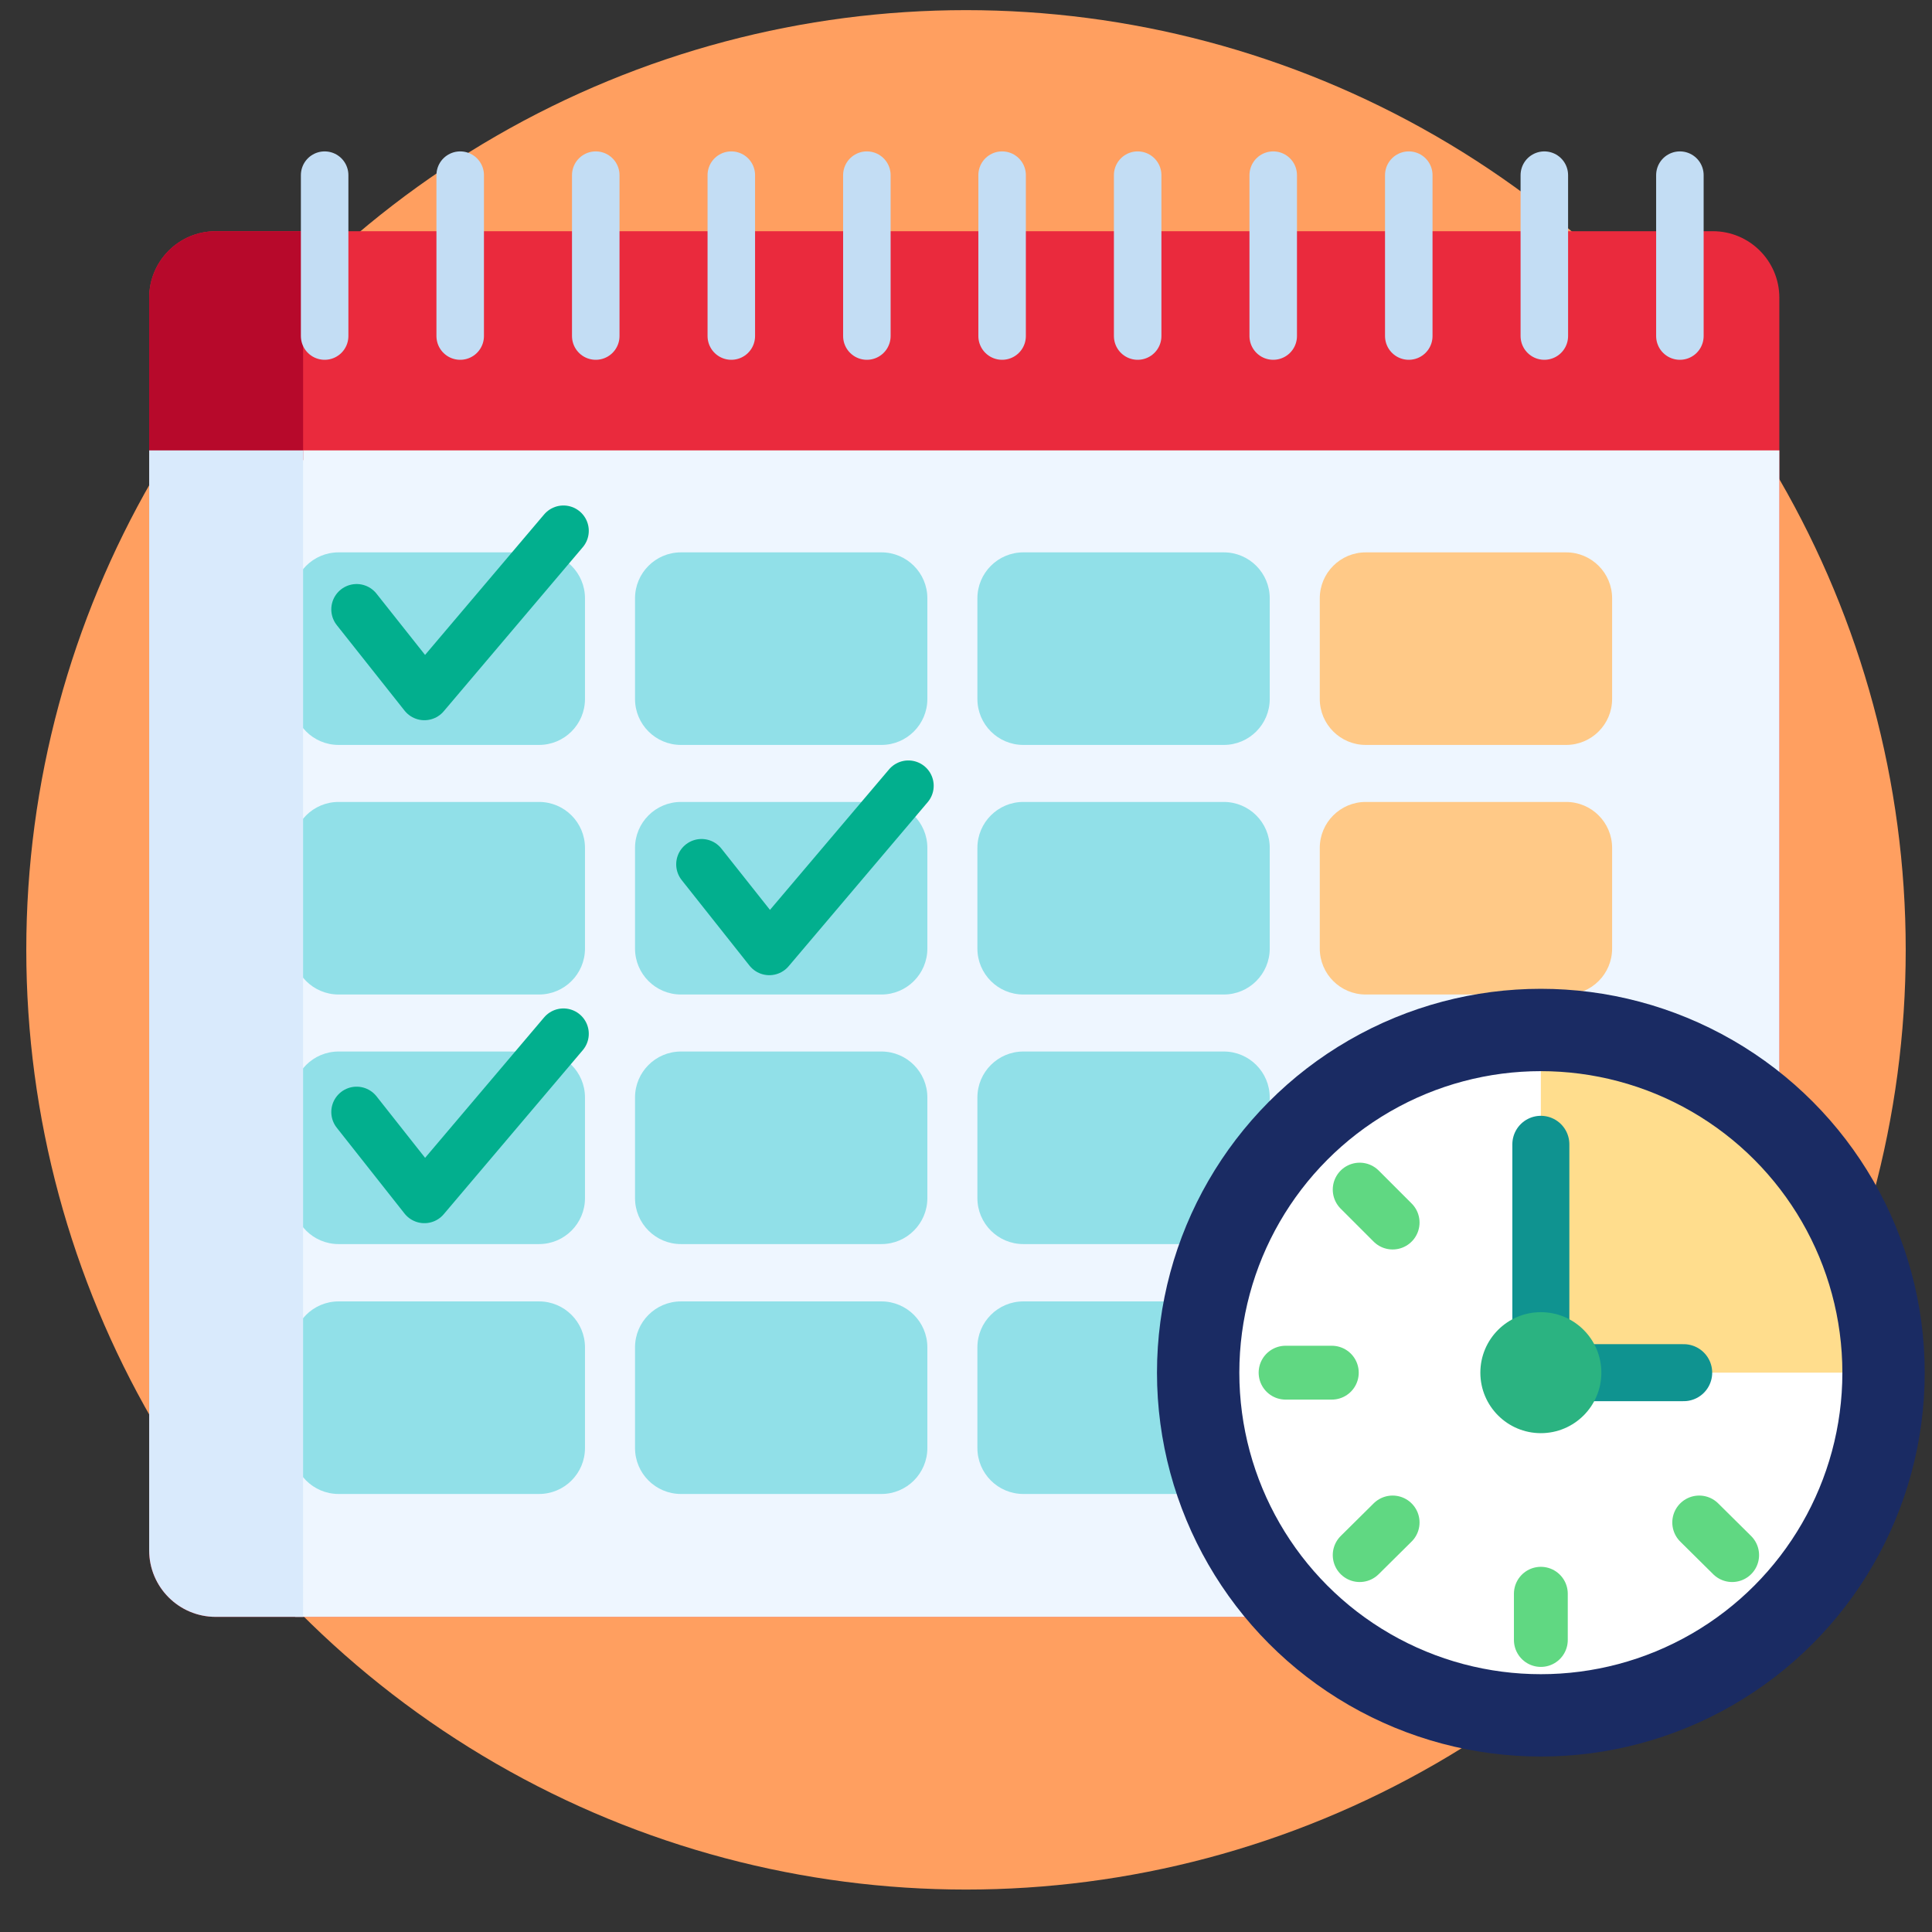<?xml version="1.0" encoding="utf-8"?>
<!-- Generator: Adobe Illustrator 24.0.0, SVG Export Plug-In . SVG Version: 6.00 Build 0)  -->
<svg version="1.1" id="图层_1" xmlns="http://www.w3.org/2000/svg" xmlns:xlink="http://www.w3.org/1999/xlink" x="0px" y="0px"
	 viewBox="0 0 610 610" style="enable-background:new 0 0 610 610;" xml:space="preserve">
<rect x="0" y="0" width="610" height="610" fill="#333333" stroke="none"/>
<style type="text/css">
	.st0{fill:#3E5959;}
	.st1{fill:#FF9F60;}
	.st2{fill:#EA2A3D;}
	.st3{fill:#EEF6FF;}
	.st4{fill:#B7092B;}
	.st5{fill:none;stroke:#C3DDF4;stroke-width:15;stroke-linecap:round;stroke-miterlimit:10;}
	.st6{fill:#91E0E8;}
	.st7{fill:#D9EAFC;}
	.st8{fill:#FFC987;}
	.st9{fill:none;stroke:#02AF8E;stroke-width:16;stroke-linecap:round;stroke-linejoin:round;stroke-miterlimit:10;}
	.st10{fill:#FFFFFF;}
	.st11{fill:#FFDD8D;}
	.st12{fill:none;stroke:#1A2B63;stroke-width:26;stroke-miterlimit:10;}
	.st13{fill:none;stroke:#0F9390;stroke-width:18;stroke-linecap:round;stroke-miterlimit:10;}
	.st14{fill:#2BB381;}
	.st15{fill:none;stroke:#60D882;stroke-width:17;stroke-linecap:round;stroke-miterlimit:10;}
</style>
<path class="st0" d="M623.9-10.4"/>
<circle class="st1" cx="305" cy="299.9" r="296.7"/>
<g>
	<path class="st2" d="M540.8,510.5H68.1c-11.6,0-21-9.4-21-21V94c0-11.6,9.4-21,21-21h472.7c11.6,0,21,9.4,21,21v395.6
		C561.8,501.1,552.4,510.5,540.8,510.5z"/>
	<path class="st3" d="M93.2,510.5h447.6c11.6,0,21-9.4,21-21V142.2H93.2V510.5z"/>
	<path class="st4" d="M95.7,73H68.1c-11.6,0-21,9.4-21,21v51.3h48.6V73z"/>
	<line class="st5" x1="102.5" y1="55.3" x2="102.5" y2="106.1"/>
	<line class="st5" x1="145.3" y1="55.3" x2="145.3" y2="106.1"/>
	<line class="st5" x1="188.1" y1="55.3" x2="188.1" y2="106.1"/>
	<line class="st5" x1="230.9" y1="55.3" x2="230.9" y2="106.1"/>
	<line class="st5" x1="273.7" y1="55.3" x2="273.7" y2="106.1"/>
	<line class="st5" x1="316.4" y1="55.3" x2="316.4" y2="106.1"/>
	<line class="st5" x1="359.2" y1="55.3" x2="359.2" y2="106.1"/>
	<line class="st5" x1="402" y1="55.3" x2="402" y2="106.1"/>
	<line class="st5" x1="444.8" y1="55.3" x2="444.8" y2="106.1"/>
	<line class="st5" x1="487.6" y1="55.3" x2="487.6" y2="106.1"/>
	<line class="st5" x1="530.4" y1="55.3" x2="530.4" y2="106.1"/>
	<path class="st6" d="M170.2,235.2h-63.3c-8,0-14.5-6.5-14.5-14.5v-31.8c0-8,6.5-14.5,14.5-14.5h63.3c8,0,14.5,6.5,14.5,14.5v31.8
		C184.7,228.7,178.2,235.2,170.2,235.2z"/>
	<path class="st6" d="M170.2,314h-63.3c-8,0-14.5-6.5-14.5-14.5v-31.8c0-8,6.5-14.5,14.5-14.5h63.3c8,0,14.5,6.5,14.5,14.5v31.8
		C184.7,307.5,178.2,314,170.2,314z"/>
	<path class="st6" d="M170.2,392.8h-63.3c-8,0-14.5-6.5-14.5-14.5v-31.8c0-8,6.5-14.5,14.5-14.5h63.3c8,0,14.5,6.5,14.5,14.5v31.8
		C184.7,386.3,178.2,392.8,170.2,392.8z"/>
	<path class="st6" d="M170.2,471.7h-63.3c-8,0-14.5-6.5-14.5-14.5v-31.8c0-8,6.5-14.5,14.5-14.5h63.3c8,0,14.5,6.5,14.5,14.5v31.8
		C184.7,465.2,178.2,471.7,170.2,471.7z"/>
	<path class="st6" d="M278.3,235.2h-63.3c-8,0-14.5-6.5-14.5-14.5v-31.8c0-8,6.5-14.5,14.5-14.5h63.3c8,0,14.5,6.5,14.5,14.5v31.8
		C292.8,228.7,286.3,235.2,278.3,235.2z"/>
	<path class="st6" d="M278.3,314h-63.3c-8,0-14.5-6.5-14.5-14.5v-31.8c0-8,6.5-14.5,14.5-14.5h63.3c8,0,14.5,6.5,14.5,14.5v31.8
		C292.8,307.5,286.3,314,278.3,314z"/>
	<path class="st6" d="M278.3,392.8h-63.3c-8,0-14.5-6.5-14.5-14.5v-31.8c0-8,6.5-14.5,14.5-14.5h63.3c8,0,14.5,6.5,14.5,14.5v31.8
		C292.8,386.3,286.3,392.8,278.3,392.8z"/>
	<path class="st6" d="M278.3,471.7h-63.3c-8,0-14.5-6.5-14.5-14.5v-31.8c0-8,6.5-14.5,14.5-14.5h63.3c8,0,14.5,6.5,14.5,14.5v31.8
		C292.8,465.2,286.3,471.7,278.3,471.7z"/>
	<path class="st7" d="M95.7,510.5H68.1c-11.6,0-21-9.4-21-21V142.2h48.6V510.5z"/>
	<path class="st6" d="M386.4,235.2h-63.3c-8,0-14.5-6.5-14.5-14.5v-31.8c0-8,6.5-14.5,14.5-14.5h63.3c8,0,14.5,6.5,14.5,14.5v31.8
		C400.9,228.7,394.4,235.2,386.4,235.2z"/>
	<path class="st6" d="M386.4,314h-63.3c-8,0-14.5-6.5-14.5-14.5v-31.8c0-8,6.5-14.5,14.5-14.5h63.3c8,0,14.5,6.5,14.5,14.5v31.8
		C400.9,307.5,394.4,314,386.4,314z"/>
	<path class="st6" d="M386.4,392.8h-63.3c-8,0-14.5-6.5-14.5-14.5v-31.8c0-8,6.5-14.5,14.5-14.5h63.3c8,0,14.5,6.5,14.5,14.5v31.8
		C400.9,386.3,394.4,392.8,386.4,392.8z"/>
	<path class="st6" d="M386.4,471.7h-63.3c-8,0-14.5-6.5-14.5-14.5v-31.8c0-8,6.5-14.5,14.5-14.5h63.3c8,0,14.5,6.5,14.5,14.5v31.8
		C400.9,465.2,394.4,471.7,386.4,471.7z"/>
	<path class="st8" d="M494.5,235.2h-63.3c-8,0-14.5-6.5-14.5-14.5v-31.8c0-8,6.5-14.5,14.5-14.5h63.3c8,0,14.5,6.5,14.5,14.5v31.8
		C509,228.7,502.5,235.2,494.5,235.2z"/>
	<path class="st8" d="M494.5,314h-63.3c-8,0-14.5-6.5-14.5-14.5v-31.8c0-8,6.5-14.5,14.5-14.5h63.3c8,0,14.5,6.5,14.5,14.5v31.8
		C509,307.5,502.5,314,494.5,314z"/>
	<path class="st8" d="M494.5,392.8h-63.3c-8,0-14.5-6.5-14.5-14.5v-31.8c0-8,6.5-14.5,14.5-14.5h63.3c8,0,14.5,6.5,14.5,14.5v31.8
		C509,386.3,502.5,392.8,494.5,392.8z"/>
	<path class="st8" d="M494.5,471.7h-63.3c-8,0-14.5-6.5-14.5-14.5v-31.8c0-8,6.5-14.5,14.5-14.5h63.3c8,0,14.5,6.5,14.5,14.5v31.8
		C509,465.2,502.5,471.7,494.5,471.7z"/>
	<polyline class="st9" points="112.6,192.4 134,219.4 177.9,167.6 	"/>
	<polyline class="st9" points="221.5,272.9 242.9,299.9 286.8,248.1 	"/>
	<polyline class="st9" points="112.6,351.1 134,378.2 177.9,326.4 	"/>
</g>
<g>
	<circle class="st10" cx="486.5" cy="433.4" r="95.7"/>
	<path class="st11" d="M486.5,325.3v108.1h110.4C596.9,433.4,591.3,323,486.5,325.3z"/>
	<circle class="st12" cx="486.5" cy="433.4" r="108.2"/>
	<polyline class="st13" points="486.5,361.3 486.5,433.4 531.6,433.4 	"/>
	<circle class="st14" cx="486.5" cy="433.4" r="19.1"/>
	<line class="st15" x1="486.5" y1="503.2" x2="486.5" y2="517.8"/>
	<line class="st15" x1="439.7" y1="480.7" x2="429.3" y2="491"/>
	<line class="st15" x1="546.9" y1="491" x2="536.5" y2="480.7"/>
	<line class="st15" x1="420.5" y1="433.4" x2="405.9" y2="433.4"/>
	<line class="st15" x1="439.7" y1="386" x2="429.3" y2="375.6"/>
</g>
</svg>
